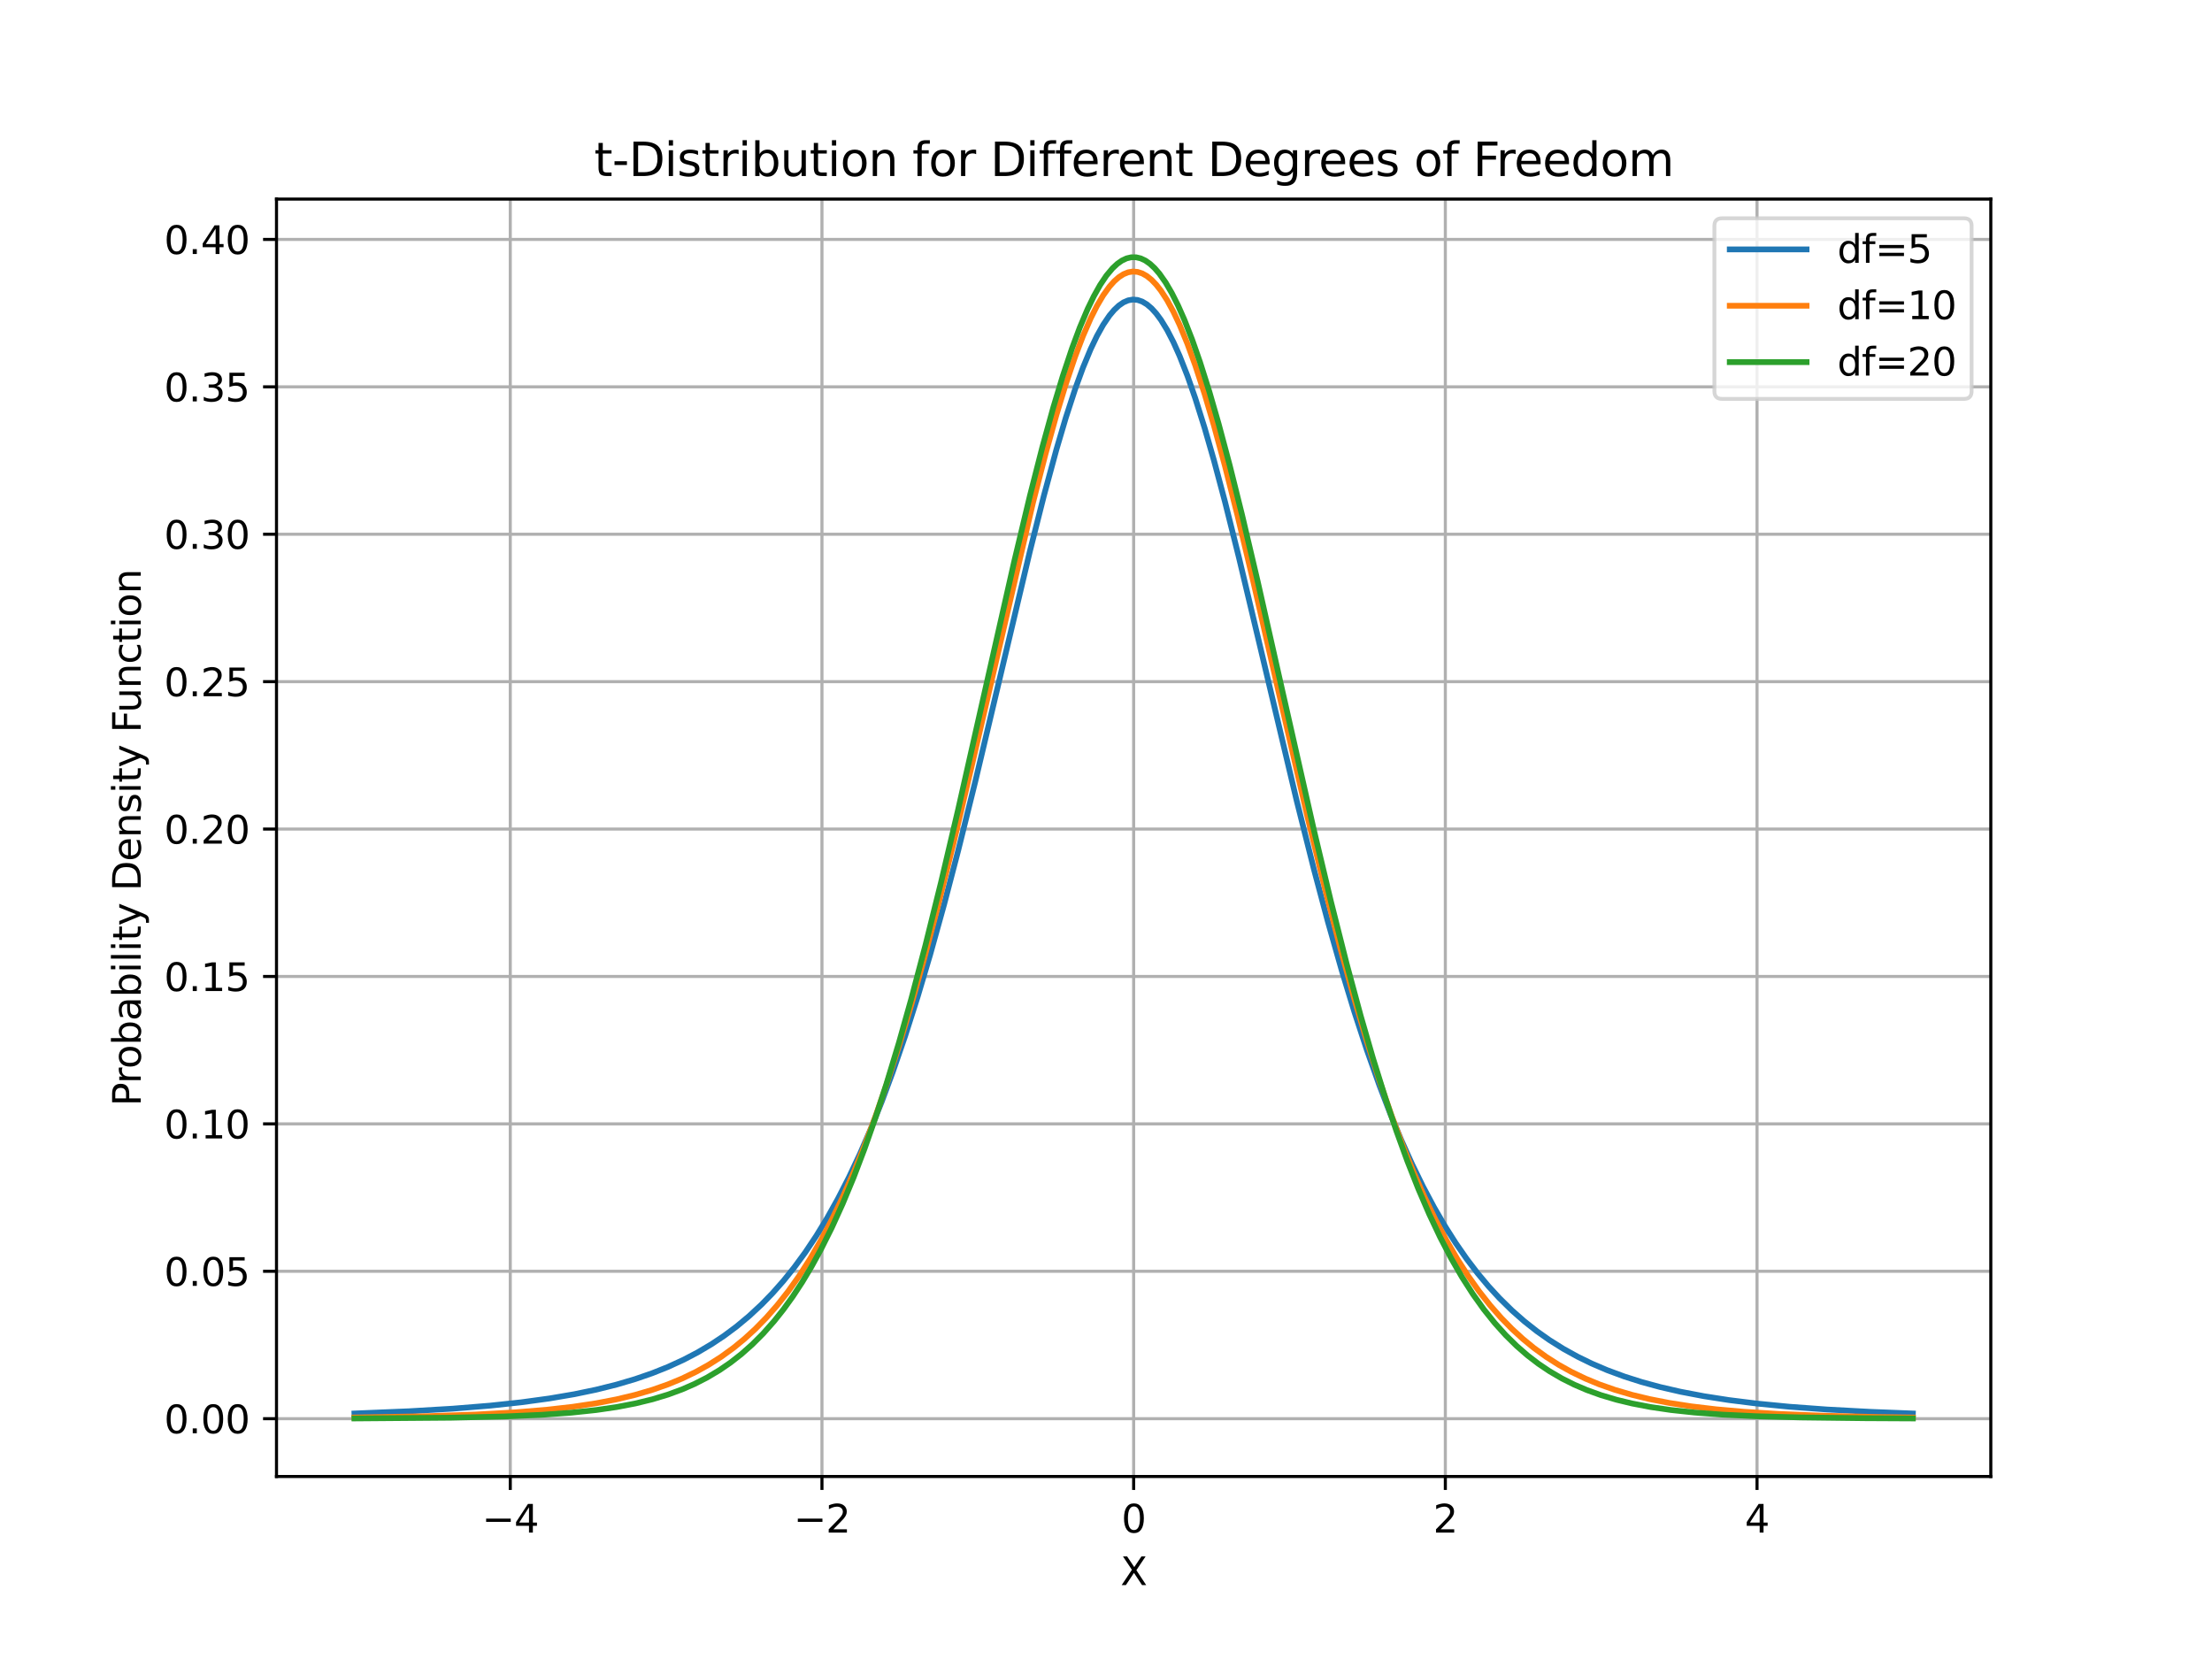 <?xml version="1.0" encoding="utf-8" standalone="no"?>
<!DOCTYPE svg PUBLIC "-//W3C//DTD SVG 1.1//EN"
  "http://www.w3.org/Graphics/SVG/1.1/DTD/svg11.dtd">
<svg xmlns:xlink="http://www.w3.org/1999/xlink" width="576pt" height="432pt" viewBox="0 0 576 432" xmlns="http://www.w3.org/2000/svg" version="1.1">
 <defs>
  <style type="text/css">*{stroke-linejoin: round; stroke-linecap: butt}</style>
 </defs>
 <g id="figure_1">
  <g id="patch_1">
   <path d="M 0 432 
L 576 432 
L 576 0 
L 0 0 
z
" style="fill: #ffffff"/>
  </g>
  <g id="axes_1">
   <g id="patch_2">
    <path d="M 72 384.48 
L 518.4 384.48 
L 518.4 51.84 
L 72 51.84 
z
" style="fill: #ffffff"/>
   </g>
   <g id="matplotlib.axis_1">
    <g id="xtick_1">
     <g id="line2d_1">
      <path d="M 132.873 384.48 
L 132.873 51.84 
" clip-path="url(#p6bdf5ab90f)" style="fill: none; stroke: #b0b0b0; stroke-width: 0.8; stroke-linecap: square"/>
     </g>
     <g id="line2d_2">
      <defs>
       <path id="md5a94ec5be" d="M 0 0 
L 0 3.5 
" style="stroke: #000000; stroke-width: 0.8"/>
      </defs>
      <g>
       <use xlink:href="#md5a94ec5be" x="132.873" y="384.48" style="stroke: #000000; stroke-width: 0.8"/>
      </g>
     </g>
     <g id="text_1">
      <!-- −4 -->
      <g transform="translate(125.502 399.078) scale(0.1 -0.1)">
       <defs>
        <path id="DejaVuSans-2212" d="M 678 2272 
L 4684 2272 
L 4684 1741 
L 678 1741 
L 678 2272 
z
" transform="scale(0.016)"/>
        <path id="DejaVuSans-34" d="M 2419 4116 
L 825 1625 
L 2419 1625 
L 2419 4116 
z
M 2253 4666 
L 3047 4666 
L 3047 1625 
L 3713 1625 
L 3713 1100 
L 3047 1100 
L 3047 0 
L 2419 0 
L 2419 1100 
L 313 1100 
L 313 1709 
L 2253 4666 
z
" transform="scale(0.016)"/>
       </defs>
       <use xlink:href="#DejaVuSans-2212"/>
       <use xlink:href="#DejaVuSans-34" x="83.789"/>
      </g>
     </g>
    </g>
    <g id="xtick_2">
     <g id="line2d_3">
      <path d="M 214.036 384.48 
L 214.036 51.84 
" clip-path="url(#p6bdf5ab90f)" style="fill: none; stroke: #b0b0b0; stroke-width: 0.8; stroke-linecap: square"/>
     </g>
     <g id="line2d_4">
      <g>
       <use xlink:href="#md5a94ec5be" x="214.036" y="384.48" style="stroke: #000000; stroke-width: 0.8"/>
      </g>
     </g>
     <g id="text_2">
      <!-- −2 -->
      <g transform="translate(206.665 399.078) scale(0.1 -0.1)">
       <defs>
        <path id="DejaVuSans-32" d="M 1228 531 
L 3431 531 
L 3431 0 
L 469 0 
L 469 531 
Q 828 903 1448 1529 
Q 2069 2156 2228 2338 
Q 2531 2678 2651 2914 
Q 2772 3150 2772 3378 
Q 2772 3750 2511 3984 
Q 2250 4219 1831 4219 
Q 1534 4219 1204 4116 
Q 875 4013 500 3803 
L 500 4441 
Q 881 4594 1212 4672 
Q 1544 4750 1819 4750 
Q 2544 4750 2975 4387 
Q 3406 4025 3406 3419 
Q 3406 3131 3298 2873 
Q 3191 2616 2906 2266 
Q 2828 2175 2409 1742 
Q 1991 1309 1228 531 
z
" transform="scale(0.016)"/>
       </defs>
       <use xlink:href="#DejaVuSans-2212"/>
       <use xlink:href="#DejaVuSans-32" x="83.789"/>
      </g>
     </g>
    </g>
    <g id="xtick_3">
     <g id="line2d_5">
      <path d="M 295.2 384.48 
L 295.2 51.84 
" clip-path="url(#p6bdf5ab90f)" style="fill: none; stroke: #b0b0b0; stroke-width: 0.8; stroke-linecap: square"/>
     </g>
     <g id="line2d_6">
      <g>
       <use xlink:href="#md5a94ec5be" x="295.2" y="384.48" style="stroke: #000000; stroke-width: 0.8"/>
      </g>
     </g>
     <g id="text_3">
      <!-- 0 -->
      <g transform="translate(292.019 399.078) scale(0.1 -0.1)">
       <defs>
        <path id="DejaVuSans-30" d="M 2034 4250 
Q 1547 4250 1301 3770 
Q 1056 3291 1056 2328 
Q 1056 1369 1301 889 
Q 1547 409 2034 409 
Q 2525 409 2770 889 
Q 3016 1369 3016 2328 
Q 3016 3291 2770 3770 
Q 2525 4250 2034 4250 
z
M 2034 4750 
Q 2819 4750 3233 4129 
Q 3647 3509 3647 2328 
Q 3647 1150 3233 529 
Q 2819 -91 2034 -91 
Q 1250 -91 836 529 
Q 422 1150 422 2328 
Q 422 3509 836 4129 
Q 1250 4750 2034 4750 
z
" transform="scale(0.016)"/>
       </defs>
       <use xlink:href="#DejaVuSans-30"/>
      </g>
     </g>
    </g>
    <g id="xtick_4">
     <g id="line2d_7">
      <path d="M 376.364 384.48 
L 376.364 51.84 
" clip-path="url(#p6bdf5ab90f)" style="fill: none; stroke: #b0b0b0; stroke-width: 0.8; stroke-linecap: square"/>
     </g>
     <g id="line2d_8">
      <g>
       <use xlink:href="#md5a94ec5be" x="376.364" y="384.48" style="stroke: #000000; stroke-width: 0.8"/>
      </g>
     </g>
     <g id="text_4">
      <!-- 2 -->
      <g transform="translate(373.182 399.078) scale(0.1 -0.1)">
       <use xlink:href="#DejaVuSans-32"/>
      </g>
     </g>
    </g>
    <g id="xtick_5">
     <g id="line2d_9">
      <path d="M 457.527 384.48 
L 457.527 51.84 
" clip-path="url(#p6bdf5ab90f)" style="fill: none; stroke: #b0b0b0; stroke-width: 0.8; stroke-linecap: square"/>
     </g>
     <g id="line2d_10">
      <g>
       <use xlink:href="#md5a94ec5be" x="457.527" y="384.48" style="stroke: #000000; stroke-width: 0.8"/>
      </g>
     </g>
     <g id="text_5">
      <!-- 4 -->
      <g transform="translate(454.346 399.078) scale(0.1 -0.1)">
       <use xlink:href="#DejaVuSans-34"/>
      </g>
     </g>
    </g>
    <g id="text_6">
     <!-- X -->
     <g transform="translate(291.775 412.757) scale(0.1 -0.1)">
      <defs>
       <path id="DejaVuSans-58" d="M 403 4666 
L 1081 4666 
L 2241 2931 
L 3406 4666 
L 4084 4666 
L 2584 2425 
L 4184 0 
L 3506 0 
L 2194 1984 
L 872 0 
L 191 0 
L 1856 2491 
L 403 4666 
z
" transform="scale(0.016)"/>
      </defs>
      <use xlink:href="#DejaVuSans-58"/>
     </g>
    </g>
   </g>
   <g id="matplotlib.axis_2">
    <g id="ytick_1">
     <g id="line2d_11">
      <path d="M 72 369.421 
L 518.4 369.421 
" clip-path="url(#p6bdf5ab90f)" style="fill: none; stroke: #b0b0b0; stroke-width: 0.8; stroke-linecap: square"/>
     </g>
     <g id="line2d_12">
      <defs>
       <path id="m728238e4a4" d="M 0 0 
L -3.5 0 
" style="stroke: #000000; stroke-width: 0.8"/>
      </defs>
      <g>
       <use xlink:href="#m728238e4a4" x="72" y="369.421" style="stroke: #000000; stroke-width: 0.8"/>
      </g>
     </g>
     <g id="text_7">
      <!-- 0.00 -->
      <g transform="translate(42.734 373.22) scale(0.1 -0.1)">
       <defs>
        <path id="DejaVuSans-2e" d="M 684 794 
L 1344 794 
L 1344 0 
L 684 0 
L 684 794 
z
" transform="scale(0.016)"/>
       </defs>
       <use xlink:href="#DejaVuSans-30"/>
       <use xlink:href="#DejaVuSans-2e" x="63.623"/>
       <use xlink:href="#DejaVuSans-30" x="95.41"/>
       <use xlink:href="#DejaVuSans-30" x="159.033"/>
      </g>
     </g>
    </g>
    <g id="ytick_2">
     <g id="line2d_13">
      <path d="M 72 331.036 
L 518.4 331.036 
" clip-path="url(#p6bdf5ab90f)" style="fill: none; stroke: #b0b0b0; stroke-width: 0.8; stroke-linecap: square"/>
     </g>
     <g id="line2d_14">
      <g>
       <use xlink:href="#m728238e4a4" x="72" y="331.036" style="stroke: #000000; stroke-width: 0.8"/>
      </g>
     </g>
     <g id="text_8">
      <!-- 0.05 -->
      <g transform="translate(42.734 334.835) scale(0.1 -0.1)">
       <defs>
        <path id="DejaVuSans-35" d="M 691 4666 
L 3169 4666 
L 3169 4134 
L 1269 4134 
L 1269 2991 
Q 1406 3038 1543 3061 
Q 1681 3084 1819 3084 
Q 2600 3084 3056 2656 
Q 3513 2228 3513 1497 
Q 3513 744 3044 326 
Q 2575 -91 1722 -91 
Q 1428 -91 1123 -41 
Q 819 9 494 109 
L 494 744 
Q 775 591 1075 516 
Q 1375 441 1709 441 
Q 2250 441 2565 725 
Q 2881 1009 2881 1497 
Q 2881 1984 2565 2268 
Q 2250 2553 1709 2553 
Q 1456 2553 1204 2497 
Q 953 2441 691 2322 
L 691 4666 
z
" transform="scale(0.016)"/>
       </defs>
       <use xlink:href="#DejaVuSans-30"/>
       <use xlink:href="#DejaVuSans-2e" x="63.623"/>
       <use xlink:href="#DejaVuSans-30" x="95.41"/>
       <use xlink:href="#DejaVuSans-35" x="159.033"/>
      </g>
     </g>
    </g>
    <g id="ytick_3">
     <g id="line2d_15">
      <path d="M 72 292.651 
L 518.4 292.651 
" clip-path="url(#p6bdf5ab90f)" style="fill: none; stroke: #b0b0b0; stroke-width: 0.8; stroke-linecap: square"/>
     </g>
     <g id="line2d_16">
      <g>
       <use xlink:href="#m728238e4a4" x="72" y="292.651" style="stroke: #000000; stroke-width: 0.8"/>
      </g>
     </g>
     <g id="text_9">
      <!-- 0.10 -->
      <g transform="translate(42.734 296.45) scale(0.1 -0.1)">
       <defs>
        <path id="DejaVuSans-31" d="M 794 531 
L 1825 531 
L 1825 4091 
L 703 3866 
L 703 4441 
L 1819 4666 
L 2450 4666 
L 2450 531 
L 3481 531 
L 3481 0 
L 794 0 
L 794 531 
z
" transform="scale(0.016)"/>
       </defs>
       <use xlink:href="#DejaVuSans-30"/>
       <use xlink:href="#DejaVuSans-2e" x="63.623"/>
       <use xlink:href="#DejaVuSans-31" x="95.41"/>
       <use xlink:href="#DejaVuSans-30" x="159.033"/>
      </g>
     </g>
    </g>
    <g id="ytick_4">
     <g id="line2d_17">
      <path d="M 72 254.266 
L 518.4 254.266 
" clip-path="url(#p6bdf5ab90f)" style="fill: none; stroke: #b0b0b0; stroke-width: 0.8; stroke-linecap: square"/>
     </g>
     <g id="line2d_18">
      <g>
       <use xlink:href="#m728238e4a4" x="72" y="254.266" style="stroke: #000000; stroke-width: 0.8"/>
      </g>
     </g>
     <g id="text_10">
      <!-- 0.15 -->
      <g transform="translate(42.734 258.065) scale(0.1 -0.1)">
       <use xlink:href="#DejaVuSans-30"/>
       <use xlink:href="#DejaVuSans-2e" x="63.623"/>
       <use xlink:href="#DejaVuSans-31" x="95.41"/>
       <use xlink:href="#DejaVuSans-35" x="159.033"/>
      </g>
     </g>
    </g>
    <g id="ytick_5">
     <g id="line2d_19">
      <path d="M 72 215.881 
L 518.4 215.881 
" clip-path="url(#p6bdf5ab90f)" style="fill: none; stroke: #b0b0b0; stroke-width: 0.8; stroke-linecap: square"/>
     </g>
     <g id="line2d_20">
      <g>
       <use xlink:href="#m728238e4a4" x="72" y="215.881" style="stroke: #000000; stroke-width: 0.8"/>
      </g>
     </g>
     <g id="text_11">
      <!-- 0.20 -->
      <g transform="translate(42.734 219.68) scale(0.1 -0.1)">
       <use xlink:href="#DejaVuSans-30"/>
       <use xlink:href="#DejaVuSans-2e" x="63.623"/>
       <use xlink:href="#DejaVuSans-32" x="95.41"/>
       <use xlink:href="#DejaVuSans-30" x="159.033"/>
      </g>
     </g>
    </g>
    <g id="ytick_6">
     <g id="line2d_21">
      <path d="M 72 177.496 
L 518.4 177.496 
" clip-path="url(#p6bdf5ab90f)" style="fill: none; stroke: #b0b0b0; stroke-width: 0.8; stroke-linecap: square"/>
     </g>
     <g id="line2d_22">
      <g>
       <use xlink:href="#m728238e4a4" x="72" y="177.496" style="stroke: #000000; stroke-width: 0.8"/>
      </g>
     </g>
     <g id="text_12">
      <!-- 0.25 -->
      <g transform="translate(42.734 181.295) scale(0.1 -0.1)">
       <use xlink:href="#DejaVuSans-30"/>
       <use xlink:href="#DejaVuSans-2e" x="63.623"/>
       <use xlink:href="#DejaVuSans-32" x="95.41"/>
       <use xlink:href="#DejaVuSans-35" x="159.033"/>
      </g>
     </g>
    </g>
    <g id="ytick_7">
     <g id="line2d_23">
      <path d="M 72 139.111 
L 518.4 139.111 
" clip-path="url(#p6bdf5ab90f)" style="fill: none; stroke: #b0b0b0; stroke-width: 0.8; stroke-linecap: square"/>
     </g>
     <g id="line2d_24">
      <g>
       <use xlink:href="#m728238e4a4" x="72" y="139.111" style="stroke: #000000; stroke-width: 0.8"/>
      </g>
     </g>
     <g id="text_13">
      <!-- 0.30 -->
      <g transform="translate(42.734 142.91) scale(0.1 -0.1)">
       <defs>
        <path id="DejaVuSans-33" d="M 2597 2516 
Q 3050 2419 3304 2112 
Q 3559 1806 3559 1356 
Q 3559 666 3084 287 
Q 2609 -91 1734 -91 
Q 1441 -91 1130 -33 
Q 819 25 488 141 
L 488 750 
Q 750 597 1062 519 
Q 1375 441 1716 441 
Q 2309 441 2620 675 
Q 2931 909 2931 1356 
Q 2931 1769 2642 2001 
Q 2353 2234 1838 2234 
L 1294 2234 
L 1294 2753 
L 1863 2753 
Q 2328 2753 2575 2939 
Q 2822 3125 2822 3475 
Q 2822 3834 2567 4026 
Q 2313 4219 1838 4219 
Q 1578 4219 1281 4162 
Q 984 4106 628 3988 
L 628 4550 
Q 988 4650 1302 4700 
Q 1616 4750 1894 4750 
Q 2613 4750 3031 4423 
Q 3450 4097 3450 3541 
Q 3450 3153 3228 2886 
Q 3006 2619 2597 2516 
z
" transform="scale(0.016)"/>
       </defs>
       <use xlink:href="#DejaVuSans-30"/>
       <use xlink:href="#DejaVuSans-2e" x="63.623"/>
       <use xlink:href="#DejaVuSans-33" x="95.41"/>
       <use xlink:href="#DejaVuSans-30" x="159.033"/>
      </g>
     </g>
    </g>
    <g id="ytick_8">
     <g id="line2d_25">
      <path d="M 72 100.726 
L 518.4 100.726 
" clip-path="url(#p6bdf5ab90f)" style="fill: none; stroke: #b0b0b0; stroke-width: 0.8; stroke-linecap: square"/>
     </g>
     <g id="line2d_26">
      <g>
       <use xlink:href="#m728238e4a4" x="72" y="100.726" style="stroke: #000000; stroke-width: 0.8"/>
      </g>
     </g>
     <g id="text_14">
      <!-- 0.35 -->
      <g transform="translate(42.734 104.525) scale(0.1 -0.1)">
       <use xlink:href="#DejaVuSans-30"/>
       <use xlink:href="#DejaVuSans-2e" x="63.623"/>
       <use xlink:href="#DejaVuSans-33" x="95.41"/>
       <use xlink:href="#DejaVuSans-35" x="159.033"/>
      </g>
     </g>
    </g>
    <g id="ytick_9">
     <g id="line2d_27">
      <path d="M 72 62.341 
L 518.4 62.341 
" clip-path="url(#p6bdf5ab90f)" style="fill: none; stroke: #b0b0b0; stroke-width: 0.8; stroke-linecap: square"/>
     </g>
     <g id="line2d_28">
      <g>
       <use xlink:href="#m728238e4a4" x="72" y="62.341" style="stroke: #000000; stroke-width: 0.8"/>
      </g>
     </g>
     <g id="text_15">
      <!-- 0.40 -->
      <g transform="translate(42.734 66.14) scale(0.1 -0.1)">
       <use xlink:href="#DejaVuSans-30"/>
       <use xlink:href="#DejaVuSans-2e" x="63.623"/>
       <use xlink:href="#DejaVuSans-34" x="95.41"/>
       <use xlink:href="#DejaVuSans-30" x="159.033"/>
      </g>
     </g>
    </g>
    <g id="text_16">
     <!-- Probability Density Function -->
     <g transform="translate(36.655 288.04) rotate(-90) scale(0.1 -0.1)">
      <defs>
       <path id="DejaVuSans-50" d="M 1259 4147 
L 1259 2394 
L 2053 2394 
Q 2494 2394 2734 2622 
Q 2975 2850 2975 3272 
Q 2975 3691 2734 3919 
Q 2494 4147 2053 4147 
L 1259 4147 
z
M 628 4666 
L 2053 4666 
Q 2838 4666 3239 4311 
Q 3641 3956 3641 3272 
Q 3641 2581 3239 2228 
Q 2838 1875 2053 1875 
L 1259 1875 
L 1259 0 
L 628 0 
L 628 4666 
z
" transform="scale(0.016)"/>
       <path id="DejaVuSans-72" d="M 2631 2963 
Q 2534 3019 2420 3045 
Q 2306 3072 2169 3072 
Q 1681 3072 1420 2755 
Q 1159 2438 1159 1844 
L 1159 0 
L 581 0 
L 581 3500 
L 1159 3500 
L 1159 2956 
Q 1341 3275 1631 3429 
Q 1922 3584 2338 3584 
Q 2397 3584 2469 3576 
Q 2541 3569 2628 3553 
L 2631 2963 
z
" transform="scale(0.016)"/>
       <path id="DejaVuSans-6f" d="M 1959 3097 
Q 1497 3097 1228 2736 
Q 959 2375 959 1747 
Q 959 1119 1226 758 
Q 1494 397 1959 397 
Q 2419 397 2687 759 
Q 2956 1122 2956 1747 
Q 2956 2369 2687 2733 
Q 2419 3097 1959 3097 
z
M 1959 3584 
Q 2709 3584 3137 3096 
Q 3566 2609 3566 1747 
Q 3566 888 3137 398 
Q 2709 -91 1959 -91 
Q 1206 -91 779 398 
Q 353 888 353 1747 
Q 353 2609 779 3096 
Q 1206 3584 1959 3584 
z
" transform="scale(0.016)"/>
       <path id="DejaVuSans-62" d="M 3116 1747 
Q 3116 2381 2855 2742 
Q 2594 3103 2138 3103 
Q 1681 3103 1420 2742 
Q 1159 2381 1159 1747 
Q 1159 1113 1420 752 
Q 1681 391 2138 391 
Q 2594 391 2855 752 
Q 3116 1113 3116 1747 
z
M 1159 2969 
Q 1341 3281 1617 3432 
Q 1894 3584 2278 3584 
Q 2916 3584 3314 3078 
Q 3713 2572 3713 1747 
Q 3713 922 3314 415 
Q 2916 -91 2278 -91 
Q 1894 -91 1617 61 
Q 1341 213 1159 525 
L 1159 0 
L 581 0 
L 581 4863 
L 1159 4863 
L 1159 2969 
z
" transform="scale(0.016)"/>
       <path id="DejaVuSans-61" d="M 2194 1759 
Q 1497 1759 1228 1600 
Q 959 1441 959 1056 
Q 959 750 1161 570 
Q 1363 391 1709 391 
Q 2188 391 2477 730 
Q 2766 1069 2766 1631 
L 2766 1759 
L 2194 1759 
z
M 3341 1997 
L 3341 0 
L 2766 0 
L 2766 531 
Q 2569 213 2275 61 
Q 1981 -91 1556 -91 
Q 1019 -91 701 211 
Q 384 513 384 1019 
Q 384 1609 779 1909 
Q 1175 2209 1959 2209 
L 2766 2209 
L 2766 2266 
Q 2766 2663 2505 2880 
Q 2244 3097 1772 3097 
Q 1472 3097 1187 3025 
Q 903 2953 641 2809 
L 641 3341 
Q 956 3463 1253 3523 
Q 1550 3584 1831 3584 
Q 2591 3584 2966 3190 
Q 3341 2797 3341 1997 
z
" transform="scale(0.016)"/>
       <path id="DejaVuSans-69" d="M 603 3500 
L 1178 3500 
L 1178 0 
L 603 0 
L 603 3500 
z
M 603 4863 
L 1178 4863 
L 1178 4134 
L 603 4134 
L 603 4863 
z
" transform="scale(0.016)"/>
       <path id="DejaVuSans-6c" d="M 603 4863 
L 1178 4863 
L 1178 0 
L 603 0 
L 603 4863 
z
" transform="scale(0.016)"/>
       <path id="DejaVuSans-74" d="M 1172 4494 
L 1172 3500 
L 2356 3500 
L 2356 3053 
L 1172 3053 
L 1172 1153 
Q 1172 725 1289 603 
Q 1406 481 1766 481 
L 2356 481 
L 2356 0 
L 1766 0 
Q 1100 0 847 248 
Q 594 497 594 1153 
L 594 3053 
L 172 3053 
L 172 3500 
L 594 3500 
L 594 4494 
L 1172 4494 
z
" transform="scale(0.016)"/>
       <path id="DejaVuSans-79" d="M 2059 -325 
Q 1816 -950 1584 -1140 
Q 1353 -1331 966 -1331 
L 506 -1331 
L 506 -850 
L 844 -850 
Q 1081 -850 1212 -737 
Q 1344 -625 1503 -206 
L 1606 56 
L 191 3500 
L 800 3500 
L 1894 763 
L 2988 3500 
L 3597 3500 
L 2059 -325 
z
" transform="scale(0.016)"/>
       <path id="DejaVuSans-20" transform="scale(0.016)"/>
       <path id="DejaVuSans-44" d="M 1259 4147 
L 1259 519 
L 2022 519 
Q 2988 519 3436 956 
Q 3884 1394 3884 2338 
Q 3884 3275 3436 3711 
Q 2988 4147 2022 4147 
L 1259 4147 
z
M 628 4666 
L 1925 4666 
Q 3281 4666 3915 4102 
Q 4550 3538 4550 2338 
Q 4550 1131 3912 565 
Q 3275 0 1925 0 
L 628 0 
L 628 4666 
z
" transform="scale(0.016)"/>
       <path id="DejaVuSans-65" d="M 3597 1894 
L 3597 1613 
L 953 1613 
Q 991 1019 1311 708 
Q 1631 397 2203 397 
Q 2534 397 2845 478 
Q 3156 559 3463 722 
L 3463 178 
Q 3153 47 2828 -22 
Q 2503 -91 2169 -91 
Q 1331 -91 842 396 
Q 353 884 353 1716 
Q 353 2575 817 3079 
Q 1281 3584 2069 3584 
Q 2775 3584 3186 3129 
Q 3597 2675 3597 1894 
z
M 3022 2063 
Q 3016 2534 2758 2815 
Q 2500 3097 2075 3097 
Q 1594 3097 1305 2825 
Q 1016 2553 972 2059 
L 3022 2063 
z
" transform="scale(0.016)"/>
       <path id="DejaVuSans-6e" d="M 3513 2113 
L 3513 0 
L 2938 0 
L 2938 2094 
Q 2938 2591 2744 2837 
Q 2550 3084 2163 3084 
Q 1697 3084 1428 2787 
Q 1159 2491 1159 1978 
L 1159 0 
L 581 0 
L 581 3500 
L 1159 3500 
L 1159 2956 
Q 1366 3272 1645 3428 
Q 1925 3584 2291 3584 
Q 2894 3584 3203 3211 
Q 3513 2838 3513 2113 
z
" transform="scale(0.016)"/>
       <path id="DejaVuSans-73" d="M 2834 3397 
L 2834 2853 
Q 2591 2978 2328 3040 
Q 2066 3103 1784 3103 
Q 1356 3103 1142 2972 
Q 928 2841 928 2578 
Q 928 2378 1081 2264 
Q 1234 2150 1697 2047 
L 1894 2003 
Q 2506 1872 2764 1633 
Q 3022 1394 3022 966 
Q 3022 478 2636 193 
Q 2250 -91 1575 -91 
Q 1294 -91 989 -36 
Q 684 19 347 128 
L 347 722 
Q 666 556 975 473 
Q 1284 391 1588 391 
Q 1994 391 2212 530 
Q 2431 669 2431 922 
Q 2431 1156 2273 1281 
Q 2116 1406 1581 1522 
L 1381 1569 
Q 847 1681 609 1914 
Q 372 2147 372 2553 
Q 372 3047 722 3315 
Q 1072 3584 1716 3584 
Q 2034 3584 2315 3537 
Q 2597 3491 2834 3397 
z
" transform="scale(0.016)"/>
       <path id="DejaVuSans-46" d="M 628 4666 
L 3309 4666 
L 3309 4134 
L 1259 4134 
L 1259 2759 
L 3109 2759 
L 3109 2228 
L 1259 2228 
L 1259 0 
L 628 0 
L 628 4666 
z
" transform="scale(0.016)"/>
       <path id="DejaVuSans-75" d="M 544 1381 
L 544 3500 
L 1119 3500 
L 1119 1403 
Q 1119 906 1312 657 
Q 1506 409 1894 409 
Q 2359 409 2629 706 
Q 2900 1003 2900 1516 
L 2900 3500 
L 3475 3500 
L 3475 0 
L 2900 0 
L 2900 538 
Q 2691 219 2414 64 
Q 2138 -91 1772 -91 
Q 1169 -91 856 284 
Q 544 659 544 1381 
z
M 1991 3584 
L 1991 3584 
z
" transform="scale(0.016)"/>
       <path id="DejaVuSans-63" d="M 3122 3366 
L 3122 2828 
Q 2878 2963 2633 3030 
Q 2388 3097 2138 3097 
Q 1578 3097 1268 2742 
Q 959 2388 959 1747 
Q 959 1106 1268 751 
Q 1578 397 2138 397 
Q 2388 397 2633 464 
Q 2878 531 3122 666 
L 3122 134 
Q 2881 22 2623 -34 
Q 2366 -91 2075 -91 
Q 1284 -91 818 406 
Q 353 903 353 1747 
Q 353 2603 823 3093 
Q 1294 3584 2113 3584 
Q 2378 3584 2631 3529 
Q 2884 3475 3122 3366 
z
" transform="scale(0.016)"/>
      </defs>
      <use xlink:href="#DejaVuSans-50"/>
      <use xlink:href="#DejaVuSans-72" x="58.553"/>
      <use xlink:href="#DejaVuSans-6f" x="97.416"/>
      <use xlink:href="#DejaVuSans-62" x="158.598"/>
      <use xlink:href="#DejaVuSans-61" x="222.074"/>
      <use xlink:href="#DejaVuSans-62" x="283.354"/>
      <use xlink:href="#DejaVuSans-69" x="346.83"/>
      <use xlink:href="#DejaVuSans-6c" x="374.613"/>
      <use xlink:href="#DejaVuSans-69" x="402.396"/>
      <use xlink:href="#DejaVuSans-74" x="430.18"/>
      <use xlink:href="#DejaVuSans-79" x="469.389"/>
      <use xlink:href="#DejaVuSans-20" x="528.568"/>
      <use xlink:href="#DejaVuSans-44" x="560.355"/>
      <use xlink:href="#DejaVuSans-65" x="637.357"/>
      <use xlink:href="#DejaVuSans-6e" x="698.881"/>
      <use xlink:href="#DejaVuSans-73" x="762.26"/>
      <use xlink:href="#DejaVuSans-69" x="814.359"/>
      <use xlink:href="#DejaVuSans-74" x="842.143"/>
      <use xlink:href="#DejaVuSans-79" x="881.352"/>
      <use xlink:href="#DejaVuSans-20" x="940.531"/>
      <use xlink:href="#DejaVuSans-46" x="972.318"/>
      <use xlink:href="#DejaVuSans-75" x="1024.338"/>
      <use xlink:href="#DejaVuSans-6e" x="1087.717"/>
      <use xlink:href="#DejaVuSans-63" x="1151.096"/>
      <use xlink:href="#DejaVuSans-74" x="1206.076"/>
      <use xlink:href="#DejaVuSans-69" x="1245.285"/>
      <use xlink:href="#DejaVuSans-6f" x="1273.068"/>
      <use xlink:href="#DejaVuSans-6e" x="1334.25"/>
     </g>
    </g>
   </g>
   <g id="line2d_29">
    <path d="M 92.291 368.071 
L 106.509 367.489 
L 117.883 366.815 
L 127.632 366.023 
L 135.757 365.153 
L 143.069 364.154 
L 149.569 363.046 
L 155.256 361.863 
L 160.537 360.546 
L 165.411 359.106 
L 169.88 357.561 
L 173.942 355.938 
L 178.004 354.075 
L 181.66 352.163 
L 185.316 349.995 
L 188.566 347.828 
L 191.816 345.406 
L 195.066 342.701 
L 198.315 339.681 
L 201.159 336.754 
L 204.003 333.535 
L 206.846 329.998 
L 209.69 326.116 
L 212.533 321.861 
L 215.377 317.203 
L 218.22 312.113 
L 221.064 306.563 
L 223.908 300.523 
L 226.751 293.969 
L 229.595 286.876 
L 232.438 279.226 
L 235.688 269.784 
L 238.938 259.589 
L 242.188 248.651 
L 245.844 235.492 
L 249.5 221.505 
L 253.968 203.466 
L 260.062 177.777 
L 268.186 143.533 
L 271.842 129.018 
L 275.092 117.032 
L 277.529 108.786 
L 279.967 101.309 
L 281.998 95.746 
L 284.029 90.855 
L 285.654 87.462 
L 287.279 84.559 
L 288.904 82.166 
L 290.122 80.718 
L 291.341 79.573 
L 292.56 78.736 
L 293.778 78.212 
L 294.997 78.001 
L 296.216 78.106 
L 297.434 78.526 
L 298.653 79.259 
L 299.872 80.302 
L 301.09 81.65 
L 302.309 83.297 
L 303.934 85.948 
L 305.559 89.099 
L 307.184 92.727 
L 309.215 97.894 
L 311.246 103.709 
L 313.683 111.455 
L 316.121 119.931 
L 318.964 130.584 
L 322.62 145.196 
L 327.901 167.377 
L 337.65 208.474 
L 342.119 226.253 
L 345.775 239.975 
L 349.431 252.838 
L 352.681 263.5 
L 355.931 273.412 
L 359.18 282.573 
L 362.024 289.983 
L 364.867 296.842 
L 367.711 303.173 
L 370.555 309 
L 373.398 314.349 
L 376.242 319.25 
L 379.085 323.732 
L 381.929 327.824 
L 384.772 331.555 
L 387.616 334.952 
L 390.46 338.043 
L 393.709 341.233 
L 396.959 344.091 
L 400.209 346.65 
L 403.459 348.942 
L 407.115 351.233 
L 410.771 353.255 
L 414.427 355.039 
L 418.489 356.778 
L 422.958 358.432 
L 427.426 359.855 
L 432.301 361.182 
L 437.582 362.397 
L 443.675 363.559 
L 450.175 364.57 
L 457.487 365.483 
L 466.017 366.314 
L 475.767 367.032 
L 487.141 367.644 
L 498.109 368.071 
L 498.109 368.071 
" clip-path="url(#p6bdf5ab90f)" style="fill: none; stroke: #1f77b4; stroke-width: 1.5; stroke-linecap: square"/>
   </g>
   <g id="line2d_30">
    <path d="M 92.291 369.117 
L 110.977 368.785 
L 123.976 368.342 
L 134.132 367.777 
L 142.257 367.109 
L 149.162 366.323 
L 155.256 365.405 
L 160.537 364.388 
L 165.411 363.22 
L 169.88 361.911 
L 173.942 360.484 
L 177.598 358.972 
L 181.254 357.21 
L 184.504 355.403 
L 187.754 353.337 
L 191.003 350.981 
L 193.847 348.652 
L 196.691 346.047 
L 199.534 343.139 
L 202.378 339.898 
L 205.221 336.295 
L 208.065 332.297 
L 210.908 327.874 
L 213.752 322.994 
L 216.596 317.625 
L 219.439 311.738 
L 222.283 305.306 
L 225.126 298.306 
L 227.97 290.719 
L 230.813 282.532 
L 234.063 272.436 
L 237.313 261.558 
L 240.563 249.925 
L 244.219 235.995 
L 248.281 219.595 
L 253.156 198.921 
L 268.999 130.799 
L 272.248 118.2 
L 275.092 108.009 
L 277.529 100.021 
L 279.967 92.829 
L 281.998 87.508 
L 284.029 82.851 
L 285.654 79.633 
L 287.279 76.886 
L 288.904 74.627 
L 290.122 73.262 
L 291.341 72.184 
L 292.56 71.397 
L 293.778 70.904 
L 294.997 70.707 
L 296.216 70.805 
L 297.434 71.2 
L 298.653 71.889 
L 299.872 72.87 
L 301.09 74.14 
L 302.309 75.694 
L 303.934 78.199 
L 305.559 81.184 
L 307.184 84.632 
L 309.215 89.56 
L 311.246 95.132 
L 313.683 102.6 
L 316.121 110.831 
L 318.964 121.264 
L 322.214 134.08 
L 326.276 151.074 
L 332.776 179.408 
L 340.494 212.806 
L 344.962 231.169 
L 349.025 246.904 
L 352.681 260.145 
L 355.931 271.119 
L 359.18 281.314 
L 362.43 290.719 
L 365.274 298.306 
L 368.117 305.306 
L 370.961 311.738 
L 373.804 317.625 
L 376.648 322.994 
L 379.492 327.874 
L 382.335 332.297 
L 385.179 336.295 
L 388.022 339.898 
L 390.866 343.139 
L 393.709 346.047 
L 396.553 348.652 
L 399.397 350.981 
L 402.646 353.337 
L 405.896 355.403 
L 409.146 357.21 
L 412.802 358.972 
L 416.458 360.484 
L 420.52 361.911 
L 424.989 363.22 
L 429.457 364.3 
L 434.738 365.335 
L 440.425 366.215 
L 446.925 366.987 
L 454.237 367.632 
L 463.174 368.187 
L 474.142 368.634 
L 488.36 368.975 
L 498.109 369.117 
L 498.109 369.117 
" clip-path="url(#p6bdf5ab90f)" style="fill: none; stroke: #ff7f0e; stroke-width: 1.5; stroke-linecap: square"/>
   </g>
   <g id="line2d_31">
    <path d="M 92.291 369.36 
L 117.477 369.161 
L 131.288 368.844 
L 141.038 368.412 
L 148.756 367.857 
L 155.256 367.167 
L 160.537 366.397 
L 165.411 365.466 
L 169.88 364.377 
L 173.942 363.145 
L 177.598 361.8 
L 180.848 360.382 
L 184.098 358.723 
L 187.347 356.787 
L 190.191 354.837 
L 193.035 352.618 
L 195.878 350.1 
L 198.722 347.252 
L 201.565 344.042 
L 204.003 340.977 
L 206.44 337.599 
L 208.877 333.886 
L 211.315 329.817 
L 213.752 325.371 
L 216.596 319.682 
L 219.439 313.425 
L 222.283 306.576 
L 225.126 299.113 
L 227.97 291.026 
L 230.813 282.309 
L 234.063 271.581 
L 237.313 260.059 
L 240.969 246.204 
L 245.031 229.819 
L 249.5 210.813 
L 255.999 182.034 
L 264.124 146.117 
L 268.186 129.125 
L 271.436 116.402 
L 274.279 106.103 
L 276.717 98.014 
L 279.154 90.701 
L 281.185 85.261 
L 283.216 80.462 
L 284.841 77.111 
L 286.466 74.214 
L 288.091 71.786 
L 289.716 69.841 
L 290.935 68.705 
L 292.153 67.85 
L 293.372 67.278 
L 294.591 66.992 
L 295.809 66.992 
L 297.028 67.278 
L 298.247 67.85 
L 299.465 68.705 
L 300.684 69.841 
L 301.903 71.254 
L 303.528 73.562 
L 305.152 76.344 
L 306.777 79.583 
L 308.402 83.262 
L 310.433 88.451 
L 312.465 94.255 
L 314.902 101.967 
L 317.339 110.411 
L 320.183 121.065 
L 323.433 134.113 
L 327.495 151.389 
L 333.994 180.216 
L 342.119 216.081 
L 346.587 234.834 
L 350.65 250.922 
L 354.306 264.47 
L 357.555 275.698 
L 360.805 286.122 
L 363.649 294.569 
L 366.492 302.387 
L 369.336 309.585 
L 372.18 316.178 
L 375.023 322.188 
L 377.867 327.642 
L 380.71 332.57 
L 383.554 337.004 
L 386.397 340.977 
L 389.241 344.525 
L 392.085 347.681 
L 394.928 350.479 
L 397.772 352.952 
L 400.615 355.131 
L 403.459 357.046 
L 406.709 358.945 
L 409.958 360.572 
L 413.208 361.962 
L 416.864 363.28 
L 420.926 364.487 
L 424.989 365.466 
L 429.863 366.397 
L 435.144 367.167 
L 441.238 367.821 
L 448.55 368.365 
L 457.487 368.788 
L 468.861 369.092 
L 485.516 369.295 
L 498.109 369.36 
L 498.109 369.36 
" clip-path="url(#p6bdf5ab90f)" style="fill: none; stroke: #2ca02c; stroke-width: 1.5; stroke-linecap: square"/>
   </g>
   <g id="patch_3">
    <path d="M 72 384.48 
L 72 51.84 
" style="fill: none; stroke: #000000; stroke-width: 0.8; stroke-linejoin: miter; stroke-linecap: square"/>
   </g>
   <g id="patch_4">
    <path d="M 518.4 384.48 
L 518.4 51.84 
" style="fill: none; stroke: #000000; stroke-width: 0.8; stroke-linejoin: miter; stroke-linecap: square"/>
   </g>
   <g id="patch_5">
    <path d="M 72 384.48 
L 518.4 384.48 
" style="fill: none; stroke: #000000; stroke-width: 0.8; stroke-linejoin: miter; stroke-linecap: square"/>
   </g>
   <g id="patch_6">
    <path d="M 72 51.84 
L 518.4 51.84 
" style="fill: none; stroke: #000000; stroke-width: 0.8; stroke-linejoin: miter; stroke-linecap: square"/>
   </g>
   <g id="text_17">
    <!-- t-Distribution for Different Degrees of Freedom -->
    <g transform="translate(154.714 45.84) scale(0.12 -0.12)">
     <defs>
      <path id="DejaVuSans-2d" d="M 313 2009 
L 1997 2009 
L 1997 1497 
L 313 1497 
L 313 2009 
z
" transform="scale(0.016)"/>
      <path id="DejaVuSans-66" d="M 2375 4863 
L 2375 4384 
L 1825 4384 
Q 1516 4384 1395 4259 
Q 1275 4134 1275 3809 
L 1275 3500 
L 2222 3500 
L 2222 3053 
L 1275 3053 
L 1275 0 
L 697 0 
L 697 3053 
L 147 3053 
L 147 3500 
L 697 3500 
L 697 3744 
Q 697 4328 969 4595 
Q 1241 4863 1831 4863 
L 2375 4863 
z
" transform="scale(0.016)"/>
      <path id="DejaVuSans-67" d="M 2906 1791 
Q 2906 2416 2648 2759 
Q 2391 3103 1925 3103 
Q 1463 3103 1205 2759 
Q 947 2416 947 1791 
Q 947 1169 1205 825 
Q 1463 481 1925 481 
Q 2391 481 2648 825 
Q 2906 1169 2906 1791 
z
M 3481 434 
Q 3481 -459 3084 -895 
Q 2688 -1331 1869 -1331 
Q 1566 -1331 1297 -1286 
Q 1028 -1241 775 -1147 
L 775 -588 
Q 1028 -725 1275 -790 
Q 1522 -856 1778 -856 
Q 2344 -856 2625 -561 
Q 2906 -266 2906 331 
L 2906 616 
Q 2728 306 2450 153 
Q 2172 0 1784 0 
Q 1141 0 747 490 
Q 353 981 353 1791 
Q 353 2603 747 3093 
Q 1141 3584 1784 3584 
Q 2172 3584 2450 3431 
Q 2728 3278 2906 2969 
L 2906 3500 
L 3481 3500 
L 3481 434 
z
" transform="scale(0.016)"/>
      <path id="DejaVuSans-64" d="M 2906 2969 
L 2906 4863 
L 3481 4863 
L 3481 0 
L 2906 0 
L 2906 525 
Q 2725 213 2448 61 
Q 2172 -91 1784 -91 
Q 1150 -91 751 415 
Q 353 922 353 1747 
Q 353 2572 751 3078 
Q 1150 3584 1784 3584 
Q 2172 3584 2448 3432 
Q 2725 3281 2906 2969 
z
M 947 1747 
Q 947 1113 1208 752 
Q 1469 391 1925 391 
Q 2381 391 2643 752 
Q 2906 1113 2906 1747 
Q 2906 2381 2643 2742 
Q 2381 3103 1925 3103 
Q 1469 3103 1208 2742 
Q 947 2381 947 1747 
z
" transform="scale(0.016)"/>
      <path id="DejaVuSans-6d" d="M 3328 2828 
Q 3544 3216 3844 3400 
Q 4144 3584 4550 3584 
Q 5097 3584 5394 3201 
Q 5691 2819 5691 2113 
L 5691 0 
L 5113 0 
L 5113 2094 
Q 5113 2597 4934 2840 
Q 4756 3084 4391 3084 
Q 3944 3084 3684 2787 
Q 3425 2491 3425 1978 
L 3425 0 
L 2847 0 
L 2847 2094 
Q 2847 2600 2669 2842 
Q 2491 3084 2119 3084 
Q 1678 3084 1418 2786 
Q 1159 2488 1159 1978 
L 1159 0 
L 581 0 
L 581 3500 
L 1159 3500 
L 1159 2956 
Q 1356 3278 1631 3431 
Q 1906 3584 2284 3584 
Q 2666 3584 2933 3390 
Q 3200 3197 3328 2828 
z
" transform="scale(0.016)"/>
     </defs>
     <use xlink:href="#DejaVuSans-74"/>
     <use xlink:href="#DejaVuSans-2d" x="39.209"/>
     <use xlink:href="#DejaVuSans-44" x="75.293"/>
     <use xlink:href="#DejaVuSans-69" x="152.295"/>
     <use xlink:href="#DejaVuSans-73" x="180.078"/>
     <use xlink:href="#DejaVuSans-74" x="232.178"/>
     <use xlink:href="#DejaVuSans-72" x="271.387"/>
     <use xlink:href="#DejaVuSans-69" x="312.5"/>
     <use xlink:href="#DejaVuSans-62" x="340.283"/>
     <use xlink:href="#DejaVuSans-75" x="403.76"/>
     <use xlink:href="#DejaVuSans-74" x="467.139"/>
     <use xlink:href="#DejaVuSans-69" x="506.348"/>
     <use xlink:href="#DejaVuSans-6f" x="534.131"/>
     <use xlink:href="#DejaVuSans-6e" x="595.312"/>
     <use xlink:href="#DejaVuSans-20" x="658.691"/>
     <use xlink:href="#DejaVuSans-66" x="690.479"/>
     <use xlink:href="#DejaVuSans-6f" x="725.684"/>
     <use xlink:href="#DejaVuSans-72" x="786.865"/>
     <use xlink:href="#DejaVuSans-20" x="827.979"/>
     <use xlink:href="#DejaVuSans-44" x="859.766"/>
     <use xlink:href="#DejaVuSans-69" x="936.768"/>
     <use xlink:href="#DejaVuSans-66" x="964.551"/>
     <use xlink:href="#DejaVuSans-66" x="999.756"/>
     <use xlink:href="#DejaVuSans-65" x="1034.961"/>
     <use xlink:href="#DejaVuSans-72" x="1096.484"/>
     <use xlink:href="#DejaVuSans-65" x="1135.348"/>
     <use xlink:href="#DejaVuSans-6e" x="1196.871"/>
     <use xlink:href="#DejaVuSans-74" x="1260.25"/>
     <use xlink:href="#DejaVuSans-20" x="1299.459"/>
     <use xlink:href="#DejaVuSans-44" x="1331.246"/>
     <use xlink:href="#DejaVuSans-65" x="1408.248"/>
     <use xlink:href="#DejaVuSans-67" x="1469.771"/>
     <use xlink:href="#DejaVuSans-72" x="1533.248"/>
     <use xlink:href="#DejaVuSans-65" x="1572.111"/>
     <use xlink:href="#DejaVuSans-65" x="1633.635"/>
     <use xlink:href="#DejaVuSans-73" x="1695.158"/>
     <use xlink:href="#DejaVuSans-20" x="1747.258"/>
     <use xlink:href="#DejaVuSans-6f" x="1779.045"/>
     <use xlink:href="#DejaVuSans-66" x="1840.227"/>
     <use xlink:href="#DejaVuSans-20" x="1875.432"/>
     <use xlink:href="#DejaVuSans-46" x="1907.219"/>
     <use xlink:href="#DejaVuSans-72" x="1957.488"/>
     <use xlink:href="#DejaVuSans-65" x="1996.352"/>
     <use xlink:href="#DejaVuSans-65" x="2057.875"/>
     <use xlink:href="#DejaVuSans-64" x="2119.398"/>
     <use xlink:href="#DejaVuSans-6f" x="2182.875"/>
     <use xlink:href="#DejaVuSans-6d" x="2244.057"/>
    </g>
   </g>
   <g id="legend_1">
    <g id="patch_7">
     <path d="M 448.427 103.874 
L 511.4 103.874 
Q 513.4 103.874 513.4 101.874 
L 513.4 58.84 
Q 513.4 56.84 511.4 56.84 
L 448.427 56.84 
Q 446.427 56.84 446.427 58.84 
L 446.427 101.874 
Q 446.427 103.874 448.427 103.874 
z
" style="fill: #ffffff; opacity: 0.8; stroke: #cccccc; stroke-linejoin: miter"/>
    </g>
    <g id="line2d_32">
     <path d="M 450.427 64.938 
L 460.427 64.938 
L 470.427 64.938 
" style="fill: none; stroke: #1f77b4; stroke-width: 1.5; stroke-linecap: square"/>
    </g>
    <g id="text_18">
     <!-- df=5 -->
     <g transform="translate(478.427 68.438) scale(0.1 -0.1)">
      <defs>
       <path id="DejaVuSans-3d" d="M 678 2906 
L 4684 2906 
L 4684 2381 
L 678 2381 
L 678 2906 
z
M 678 1631 
L 4684 1631 
L 4684 1100 
L 678 1100 
L 678 1631 
z
" transform="scale(0.016)"/>
      </defs>
      <use xlink:href="#DejaVuSans-64"/>
      <use xlink:href="#DejaVuSans-66" x="63.477"/>
      <use xlink:href="#DejaVuSans-3d" x="98.682"/>
      <use xlink:href="#DejaVuSans-35" x="182.471"/>
     </g>
    </g>
    <g id="line2d_33">
     <path d="M 450.427 79.617 
L 460.427 79.617 
L 470.427 79.617 
" style="fill: none; stroke: #ff7f0e; stroke-width: 1.5; stroke-linecap: square"/>
    </g>
    <g id="text_19">
     <!-- df=10 -->
     <g transform="translate(478.427 83.117) scale(0.1 -0.1)">
      <use xlink:href="#DejaVuSans-64"/>
      <use xlink:href="#DejaVuSans-66" x="63.477"/>
      <use xlink:href="#DejaVuSans-3d" x="98.682"/>
      <use xlink:href="#DejaVuSans-31" x="182.471"/>
      <use xlink:href="#DejaVuSans-30" x="246.094"/>
     </g>
    </g>
    <g id="line2d_34">
     <path d="M 450.427 94.295 
L 460.427 94.295 
L 470.427 94.295 
" style="fill: none; stroke: #2ca02c; stroke-width: 1.5; stroke-linecap: square"/>
    </g>
    <g id="text_20">
     <!-- df=20 -->
     <g transform="translate(478.427 97.795) scale(0.1 -0.1)">
      <use xlink:href="#DejaVuSans-64"/>
      <use xlink:href="#DejaVuSans-66" x="63.477"/>
      <use xlink:href="#DejaVuSans-3d" x="98.682"/>
      <use xlink:href="#DejaVuSans-32" x="182.471"/>
      <use xlink:href="#DejaVuSans-30" x="246.094"/>
     </g>
    </g>
   </g>
  </g>
 </g>
 <defs>
  <clipPath id="p6bdf5ab90f">
   <rect x="72" y="51.84" width="446.4" height="332.64"/>
  </clipPath>
 </defs>
</svg>
